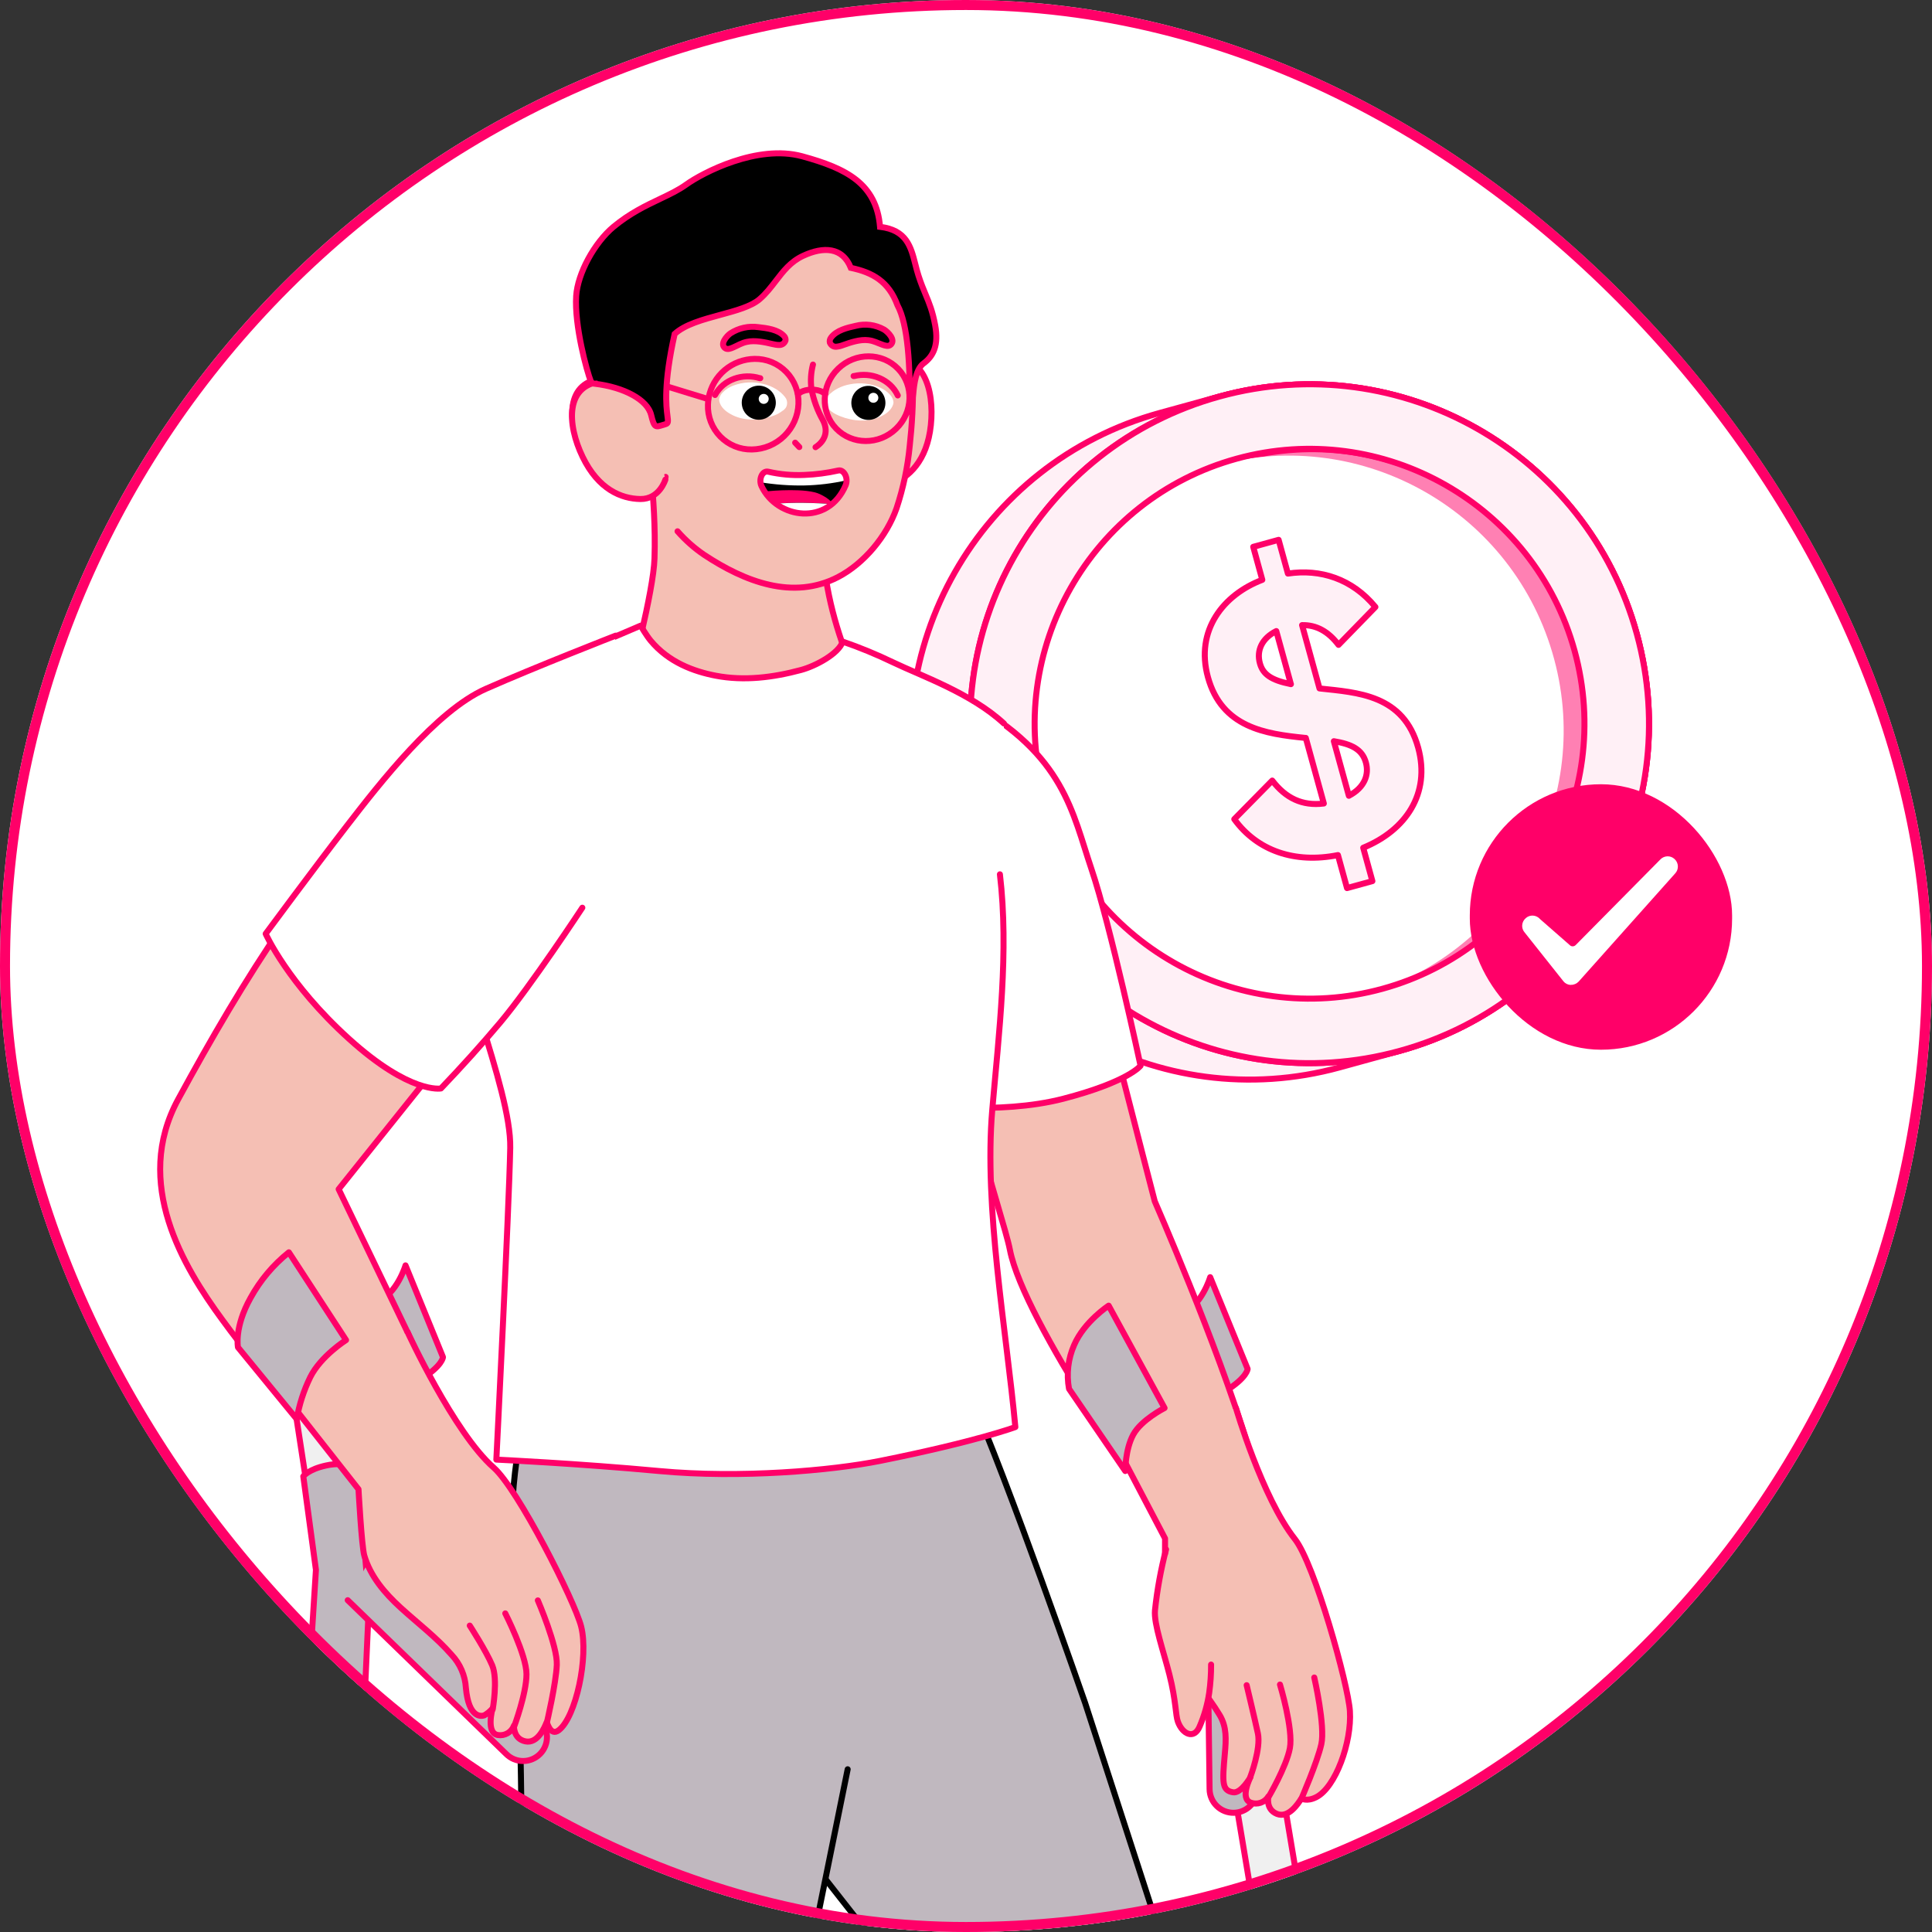<svg width="193" height="193" viewBox="0 0 193 193" fill="none" xmlns="http://www.w3.org/2000/svg">
<rect x="0" y="0" width="193" height="193" fill="#333333" stroke="none"/>
<g clip-path="url(#clip0_5953_2072)">
<rect width="193" height="193" rx="96.5" fill="white"/>
<path d="M121.821 39.61L115.859 41.25C97.806 46.216 87.198 64.877 92.164 82.93C97.13 100.982 115.79 111.591 133.843 106.625L139.805 104.985C157.858 100.019 168.466 81.359 163.5 63.306C158.534 45.253 139.874 34.644 121.821 39.61Z" fill="#FFF0F6" stroke="#FF0068" stroke-width="0.6" stroke-linecap="round" stroke-linejoin="round"/>
<path d="M139.812 104.984C157.865 100.018 168.474 81.358 163.507 63.305C158.541 45.252 139.881 34.644 121.828 39.61C103.775 44.576 93.166 63.236 98.133 81.289C103.099 99.342 121.759 109.951 139.812 104.984Z" fill="white" stroke="#FF0068" stroke-width="0.6" stroke-linecap="round" stroke-linejoin="round"/>
<path d="M138.865 98.664C153.403 94.349 161.691 79.065 157.376 64.526C153.061 49.988 137.777 41.7 123.238 46.015C108.7 50.33 100.412 65.614 104.727 80.153C109.042 94.691 124.326 102.979 138.865 98.664Z" fill="#FF80B3" stroke="#FF0068" stroke-width="0.6" stroke-linecap="round" stroke-linejoin="round"/>
<path d="M136.552 99.304C151.091 94.989 159.379 79.705 155.063 65.167C150.748 50.628 135.465 42.34 120.926 46.656C106.387 50.971 98.1 66.254 102.415 80.793C106.73 95.332 122.014 103.62 136.552 99.304Z" fill="white"/>
<path d="M121.828 39.61C103.778 44.575 93.167 63.237 98.133 81.289C103.098 99.341 121.759 109.951 139.812 104.984C157.865 100.018 168.474 81.358 163.507 63.305C158.541 45.252 139.881 34.643 121.828 39.61ZM138.104 98.775C123.504 102.791 108.36 94.18 104.344 79.58C100.328 64.981 108.937 49.837 123.537 45.821C138.136 41.805 153.28 50.416 157.296 65.014C161.312 79.612 152.703 94.758 138.104 98.775Z" fill="#FFF0F6" stroke="#FF0068" stroke-width="0.6" stroke-linecap="round" stroke-linejoin="round"/>
<path d="M136.181 84.688L137.097 88.02L134.563 88.717L133.656 85.42C129.331 86.283 125.594 84.989 123.301 81.831L127.094 77.976C128.433 79.727 130.08 80.538 132.246 80.267L130.444 73.715C130.407 73.725 130.359 73.697 130.321 73.708C126.424 73.314 122.054 72.683 120.668 67.647C119.377 62.95 122.228 59.395 126.1 57.923L125.193 54.626L127.73 53.928L128.657 57.298C131.904 56.812 135.074 57.814 137.398 60.636L133.713 64.42C132.691 63.072 131.492 62.418 130.074 62.448L131.813 68.772C135.635 69.188 140.214 69.394 141.672 74.696C142.924 79.288 140.427 82.949 136.181 84.688ZM128.955 68.345L127.497 63.042C126.066 63.761 125.504 64.976 125.859 66.263C126.16 67.36 126.983 67.95 128.959 68.344L128.955 68.345ZM136.448 76.178C136.083 74.852 135.007 74.334 133.247 74.044L134.747 79.497C136.353 78.652 136.771 77.355 136.449 76.182L136.448 76.178Z" fill="#FFF0F6" stroke="#FF0068" stroke-width="0.6" stroke-linecap="round" stroke-linejoin="round"/>
<rect x="146.828" y="78.344" width="26.203" height="26.519" rx="13.102" fill="#FF0068"/>
<path d="M156.854 98.388C156.59 98.361 156.352 98.238 156.189 98.038L152.311 93.154C151.936 92.734 151.984 92.089 152.421 91.716C152.841 91.341 153.486 91.389 153.859 91.826L156.801 94.401C156.966 94.584 157.25 94.579 157.418 94.396L165.847 85.874C166.221 85.461 166.874 85.426 167.285 85.817C167.697 86.191 167.732 86.844 167.341 87.255L157.703 98.056C157.499 98.269 157.22 98.391 156.938 98.379C156.903 98.392 156.887 98.391 156.854 98.388Z" fill="white"/>
<path d="M120.893 127.586L124.633 136.748C124.633 136.748 124.62 137.591 122.416 138.971C120.212 140.351 116.204 139.824 116.204 139.824L112.97 131.612C112.97 131.612 115.963 132.235 118.018 131.313C120.074 130.391 120.893 127.586 120.893 127.586Z" fill="#C0B8BF" stroke="#FF0068" stroke-width="0.6" stroke-linecap="round" stroke-linejoin="round"/>
<path d="M145.3 295.209C145.895 295.068 146.412 294.704 146.746 294.191C147.08 293.679 147.204 293.058 147.093 292.457L123.971 154.185C123.942 154.028 123.897 153.873 123.839 153.724L115.097 132.062C114.982 131.769 114.809 131.503 114.59 131.277C114.371 131.052 114.109 130.872 113.82 130.748C113.531 130.624 113.22 130.558 112.906 130.555C112.591 130.551 112.279 130.61 111.988 130.728C111.696 130.846 111.431 131.02 111.207 131.241C110.983 131.462 110.805 131.725 110.683 132.015C110.561 132.304 110.498 132.616 110.496 132.93C110.495 133.245 110.556 133.556 110.676 133.847L119.328 155.287L142.407 293.326C142.464 293.634 142.582 293.928 142.752 294.19C142.923 294.453 143.143 294.679 143.401 294.857C143.659 295.034 143.95 295.159 144.256 295.224C144.562 295.289 144.878 295.293 145.186 295.236L145.3 295.209Z" fill="#F0F0F0" stroke="#FF0068" stroke-width="0.6" stroke-linecap="round" stroke-linejoin="round"/>
<path d="M120.864 145.031C119.81 144.937 118.749 145.132 117.797 145.595C116.165 146.371 115.832 147.169 115.832 147.169L119.206 155.976L121.439 169.12C121.439 169.12 122.499 169.401 124.279 169.056C125.232 168.889 126.162 168.606 127.047 168.214L125.084 157.793L120.864 145.031Z" fill="#C0B8BF" stroke="#FF0068" stroke-width="0.6" stroke-linecap="round" stroke-linejoin="round"/>
<path d="M125.313 156.616L125.601 178.675C125.61 179.308 125.367 179.917 124.926 180.37C124.484 180.824 123.881 181.083 123.249 181.091C122.617 181.1 122.007 180.857 121.554 180.415C121.101 179.974 120.842 179.371 120.833 178.739L120.526 155.328" fill="#C0B8BF"/>
<path d="M125.313 156.616L125.601 178.675C125.61 179.308 125.367 179.917 124.926 180.37C124.484 180.824 123.881 181.083 123.249 181.091C122.617 181.1 122.007 180.857 121.554 180.415C121.101 179.974 120.842 179.371 120.833 178.739L120.526 155.328" stroke="#FF0068" stroke-width="0.6" stroke-linecap="round" stroke-linejoin="round"/>
<path d="M115.565 150.813C115.565 150.813 102.273 132.102 100.882 124.833C100.207 121.318 94.424 105.629 95.338 95.33C96.313 84.326 104.58 77.132 105.555 81.269C108.034 91.817 115.356 120.004 115.356 120.004C115.356 120.004 121.507 134.043 124.664 144.4" fill="#F5BFB4"/>
<path d="M115.565 150.813C115.565 150.813 102.273 132.102 100.882 124.833C100.207 121.318 94.424 105.629 95.338 95.33C96.313 84.326 104.58 77.132 105.555 81.269C108.034 91.817 115.356 120.004 115.356 120.004C115.356 120.004 121.507 134.043 124.664 144.4" stroke="#FF0068" stroke-width="0.6" stroke-linecap="round" stroke-linejoin="round"/>
<path d="M123.468 140.656C123.468 140.656 126.082 149.604 129.351 153.742C131.34 156.261 134.678 168.287 134.85 170.92C135.054 174.056 133.409 178.554 131.491 179.529C130.511 180.027 130.024 179.624 129.973 179.706C129.682 180.162 128.713 181.672 127.555 181.2C126.397 180.729 126.713 179.452 126.713 179.452C126.538 179.744 126.268 179.967 125.948 180.082C125.627 180.197 125.277 180.197 124.956 180.082C123.802 179.669 124.922 177.523 124.922 177.523C124.922 177.523 123.982 179.184 123.174 179.044C122.077 178.856 122.09 178.146 122.36 175.153C122.485 173.773 122.556 172.527 121.852 171.349C120.652 169.336 119.097 167.64 117.69 165.786C116.406 164.096 116.66 162.409 116.44 160.258C116.342 159.304 116.385 153.686 116.385 153.686L111.333 144.06" fill="#F5BFB4"/>
<path d="M123.468 140.656C123.468 140.656 126.082 149.604 129.351 153.742C131.34 156.261 134.678 168.287 134.85 170.92C135.054 174.056 133.409 178.554 131.491 179.529C130.511 180.027 130.024 179.624 129.973 179.706C129.682 180.162 128.713 181.672 127.555 181.2C126.397 180.729 126.713 179.452 126.713 179.452C126.538 179.744 126.268 179.967 125.948 180.082C125.627 180.197 125.277 180.197 124.956 180.082C123.802 179.669 124.922 177.523 124.922 177.523C124.922 177.523 123.982 179.184 123.174 179.044C122.077 178.856 122.09 178.146 122.36 175.153C122.485 173.773 122.556 172.527 121.852 171.349C120.652 169.336 119.097 167.64 117.69 165.786C116.406 164.096 116.66 162.409 116.44 160.258C116.342 159.304 116.385 153.686 116.385 153.686L111.333 144.06" stroke="#FF0068" stroke-width="0.6" stroke-linecap="round" stroke-linejoin="round"/>
<path d="M124.537 168.344C124.537 168.344 125.331 171.655 125.657 173.157C125.983 174.659 124.913 177.485 124.913 177.485" stroke="#FF0068" stroke-width="0.6" stroke-linecap="round" stroke-linejoin="round"/>
<path d="M127.866 168.281C127.866 168.281 129.211 172.75 128.854 174.639C128.496 176.527 126.705 179.547 126.705 179.547" stroke="#FF0068" stroke-width="0.6" stroke-linecap="round" stroke-linejoin="round"/>
<path d="M131.291 167.578C131.291 167.578 132.406 172.426 131.995 174.245C131.585 176.065 129.987 179.726 129.987 179.726" stroke="#FF0068" stroke-width="0.6" stroke-linecap="round" stroke-linejoin="round"/>
<path d="M120.984 166.285C120.988 167.232 120.924 168.179 120.793 169.117C120.622 170.274 120.301 171.403 119.837 172.476C119.281 173.8 118.123 173.239 117.668 171.988C117.424 171.321 117.493 169.946 116.82 167.281C116.235 164.969 115.257 162.233 115.377 160.874C115.595 158.818 115.966 156.782 116.486 154.781" fill="#F5BFB4"/>
<path d="M120.984 166.285C120.988 167.232 120.924 168.179 120.793 169.117C120.622 170.274 120.301 171.403 119.837 172.476C119.281 173.8 118.123 173.239 117.668 171.988C117.424 171.321 117.493 169.946 116.82 167.281C116.235 164.969 115.257 162.233 115.377 160.874C115.595 158.818 115.966 156.782 116.486 154.781" stroke="#FF0068" stroke-width="0.6" stroke-linecap="round" stroke-linejoin="round"/>
<path d="M96.804 70.141C106.327 75.383 107.135 81.221 109.026 86.792C110.918 92.362 113.938 106.462 113.938 106.462C113.938 106.462 112.759 108.052 106.256 109.75C99.753 111.447 91.631 110.301 91.631 110.301" fill="white"/>
<path d="M96.804 70.141C106.327 75.383 107.135 81.221 109.026 86.792C110.918 92.362 113.938 106.462 113.938 106.462C113.938 106.462 112.759 108.052 106.256 109.75C99.753 111.447 91.631 110.301 91.631 110.301" stroke="#FF0068" stroke-width="0.6" stroke-linecap="round" stroke-linejoin="round"/>
<path d="M110.752 130.43L116.336 140.657C116.336 140.657 114.013 141.828 113.205 143.319C112.397 144.811 112.41 146.951 112.41 146.951L106.792 138.739C106.52 137.263 106.697 135.74 107.301 134.366C108.312 132.016 110.752 130.43 110.752 130.43Z" fill="#C0B8BF" stroke="#FF0068" stroke-width="0.6" stroke-linecap="round" stroke-linejoin="round"/>
<path d="M73.034 175.251C69.193 169.007 61.172 166.08 53.927 153.265C46.683 140.45 67.988 128.031 67.988 128.031L80.967 123.703C80.967 123.703 90.477 128.569 95.382 137.763C100.288 146.958 118.253 201.74 119.032 204.95C119.81 208.16 117.959 216.306 117.267 218.245C116.576 220.184 103.835 276.486 103.835 276.486C107.202 278.87 110.248 281.701 114.086 283.333C115.534 283.951 117.026 284.461 118.55 284.859C119.918 285.234 121.26 285.697 122.568 286.247C123.265 286.53 124.348 287.288 124.261 288.162C124.173 289.036 123.069 289.415 123.069 289.415C123.02 289.623 122.913 289.813 122.761 289.963C122.473 290.308 121.747 290.4 121.734 290.461C121.661 290.663 121.547 290.847 121.4 291.003C121.253 291.159 121.075 291.283 120.878 291.367C120.54 291.493 120.179 291.55 119.818 291.534C119.705 291.818 119.533 292.075 119.315 292.289C118.979 292.599 118.274 292.594 118.274 292.594C118.274 292.594 118.462 293.945 117.593 294.776C116.144 296.159 113.064 295.608 111.97 295.224C110.682 294.768 110.754 294.588 109.016 294.236C107.279 293.884 99.128 290.668 99.128 290.668C99.128 290.668 91.412 288.859 88.797 287.961C86.183 287.063 86.315 285.916 86.249 285.516C85.929 283.54 88.069 280.17 88.795 278.512C90.474 274.682 91.467 270.595 92.09 266.47C92.662 262.693 93.335 244.198 93.621 238.511C93.928 232.331 94.368 226.154 95.133 220.014C95.584 213.937 98.135 205.085 98.135 205.085C98.135 205.085 76.875 181.494 73.034 175.251Z" fill="#F5BFB4" stroke="#FF0068" stroke-width="0.6" stroke-linecap="round" stroke-linejoin="round"/>
<path d="M77.487 129.612L89.442 118.023C89.442 118.023 92.864 130.288 96.771 139.055C100.678 147.823 108.402 170.124 108.402 170.124L115.891 193.228C112.596 195.409 109.09 197.255 105.428 198.738C99.828 200.923 92.787 200.875 92.787 200.875L75.241 178.519L78.332 136.889" fill="#C0B8BF"/>
<path d="M77.487 129.612L89.442 118.023C89.442 118.023 92.864 130.288 96.771 139.055C100.678 147.823 108.402 170.124 108.402 170.124L115.891 193.228C112.596 195.409 109.09 197.255 105.428 198.738C99.828 200.923 92.787 200.875 92.787 200.875L75.241 178.519L78.332 136.889" stroke="black" stroke-width="0.6" stroke-linecap="round" stroke-linejoin="round"/>
<path d="M53.145 189.867L55.995 217.551C55.995 217.551 51.277 235.208 53.722 253.046C55.658 267.172 54.657 288.726 54.657 288.726C54.657 288.726 59.502 288.84 62.927 288.684C66.352 288.528 67.61 287.402 67.61 287.402C67.61 287.402 72.868 226.989 73.718 218.388C74.569 209.787 73.983 190.381 73.983 190.381L53.145 189.867Z" fill="#F5BFB4" stroke="#FF0068" stroke-width="0.6" stroke-linecap="round" stroke-linejoin="round"/>
<path d="M84.68 176.744L76.792 215.612C76.792 215.612 72.506 216.878 64.006 214.753C55.505 212.629 52.048 210.378 52.048 210.378C52.048 210.378 52.642 176.607 51.206 154.669C50.34 141.424 57.317 126.016 57.317 126.016L89.125 127.025" fill="#C0B8BF"/>
<path d="M84.68 176.744L76.792 215.612C76.792 215.612 72.506 216.878 64.006 214.753C55.505 212.629 52.048 210.378 52.048 210.378C52.048 210.378 52.642 176.607 51.206 154.669C50.34 141.424 57.317 126.016 57.317 126.016L89.125 127.025" stroke="black" stroke-width="0.6" stroke-linecap="round" stroke-linejoin="round"/>
<path d="M62.893 68.04C62.893 68.04 69.412 73.824 77.798 73.899C87.119 73.983 86.959 70.564 86.959 70.564C86.959 70.564 81.477 61.359 82.222 51.512C82.966 41.664 64.999 40.364 64.745 42.259C64.492 44.154 65.587 49.493 65.383 55.777C65.29 59.08 62.893 68.04 62.893 68.04Z" fill="#F5BFB4" stroke="#FF0068" stroke-width="0.6" stroke-linecap="round" stroke-linejoin="round"/>
<path d="M85.116 40.42C85.116 40.42 85.163 37.041 88.365 36.089C92.216 34.945 93.367 38.89 92.988 42.475C92.609 46.06 90.77 47.715 88.984 48.388C87.198 49.06 85.979 47.411 85.979 47.411" fill="#F5BFB4"/>
<path d="M85.116 40.42C85.116 40.42 85.163 37.041 88.365 36.089C92.216 34.945 93.367 38.89 92.988 42.475C92.609 46.06 90.77 47.715 88.984 48.388C87.198 49.06 85.979 47.411 85.979 47.411" stroke="#FF0068" stroke-width="0.6" stroke-linecap="round" stroke-linejoin="round"/>
<path d="M89.482 50.678C88.504 53.456 86.25 56.191 83.618 57.557C79.134 59.867 74.356 58.036 70.248 55.317C68.096 53.899 66.724 51.211 65.739 48.718C64.625 45.893 63.785 43.548 63.286 40.551L63.224 40.17C62.423 35.342 61.826 30.512 64.676 26.297C68.299 20.947 75.607 19.356 81.351 21.188C81.874 21.357 82.389 21.552 82.893 21.775C91.251 25.445 91.69 36.29 90.799 44.444C90.595 46.565 90.153 48.656 89.482 50.678Z" fill="#F5BFB4"/>
<path d="M82.973 21.863C91.331 25.533 91.77 36.378 90.879 44.533C90.676 46.657 90.234 48.752 89.562 50.777C88.584 53.555 86.33 56.29 83.698 57.656C79.214 59.966 74.435 58.136 70.328 55.416C69.351 54.751 68.463 53.964 67.684 53.075" stroke="#FF0068" stroke-width="0.6" stroke-linecap="round" stroke-linejoin="round"/>
<path d="M64.938 40.77C64.938 40.77 63.75 37.607 60.415 37.794C56.403 38.022 56.656 42.124 58.226 45.369C59.797 48.614 62.088 49.548 63.996 49.577C65.904 49.605 66.492 47.64 66.492 47.64" fill="#F5BFB4"/>
<path d="M64.938 40.77C64.938 40.77 63.75 37.607 60.415 37.794C56.403 38.022 56.656 42.124 58.226 45.369C59.797 48.614 62.088 49.548 63.996 49.577C65.904 49.605 66.492 47.64 66.492 47.64" stroke="#FF0068" stroke-width="0.6" stroke-linecap="round" stroke-linejoin="round"/>
<path d="M59.432 42.31C60.05 41.938 60.426 42.423 60.968 42.897C61.336 43.219 62.056 43.617 61.975 44.176C61.894 44.735 61.055 45.139 61.055 45.139C61.551 45.399 62.065 45.625 62.592 45.816C63.175 45.995 63.776 46.04 64.174 46.225C64.573 46.41 64.805 47.279 64.462 47.261C64.118 47.243 60.489 46.603 59.342 45.214C58.668 44.419 58.372 42.952 59.432 42.31Z" fill="white" stroke="#FF0068" stroke-width="0.6" stroke-linecap="round" stroke-linejoin="round"/>
<path d="M89.222 40.398C89.049 40.956 88.528 41.351 88.021 41.586C86.757 42.216 85.203 42.086 83.929 41.577C83.862 41.547 83.792 41.52 83.726 41.488C83.422 41.363 83.141 41.189 82.894 40.972C82.778 40.902 82.679 40.807 82.604 40.694C82.529 40.581 82.48 40.453 82.461 40.319C82.442 40.184 82.454 40.048 82.494 39.918C82.535 39.789 82.604 39.67 82.696 39.571C82.98 39.248 83.324 38.984 83.709 38.793C84.094 38.596 84.507 38.458 84.933 38.385C85.942 38.189 86.986 38.307 87.925 38.723C88.314 38.894 88.661 39.148 88.941 39.467C89.118 39.659 89.228 39.903 89.255 40.162C89.257 40.242 89.246 40.322 89.222 40.398Z" fill="white"/>
<path d="M86.492 41.929C85.563 41.788 84.924 40.919 85.066 39.99C85.207 39.061 86.076 38.422 87.005 38.564C87.934 38.706 88.573 39.574 88.431 40.503C88.29 41.432 87.421 42.071 86.492 41.929Z" fill="black"/>
<path d="M87.169 40.231C86.897 40.19 86.71 39.935 86.751 39.663C86.793 39.391 87.047 39.204 87.32 39.245C87.592 39.287 87.779 39.541 87.737 39.813C87.696 40.086 87.442 40.273 87.169 40.231Z" fill="white"/>
<path d="M89.685 39.503C88.919 37.878 87.016 37.14 85.314 37.568L85.27 37.566" stroke="#FF0068" stroke-width="0.6" stroke-linecap="round" stroke-linejoin="round"/>
<path d="M71.862 40.115C72.002 40.682 72.499 41.107 72.995 41.371C74.217 42.073 75.779 42.033 77.077 41.596L77.285 41.523C77.596 41.415 77.886 41.257 78.145 41.056C78.266 40.993 78.37 40.904 78.451 40.795C78.533 40.687 78.589 40.562 78.615 40.428C78.642 40.296 78.639 40.158 78.606 40.027C78.573 39.895 78.511 39.773 78.424 39.669C78.161 39.329 77.833 39.045 77.459 38.833C77.086 38.613 76.682 38.451 76.26 38.355C75.265 38.101 74.216 38.158 73.254 38.518C72.855 38.666 72.494 38.9 72.196 39.202C72.009 39.383 71.885 39.62 71.843 39.878C71.838 39.957 71.844 40.038 71.862 40.115Z" fill="white"/>
<path d="M75.958 41.923C75.022 42.01 74.192 41.322 74.105 40.386C74.017 39.45 74.705 38.621 75.641 38.533C76.577 38.446 77.407 39.134 77.494 40.07C77.582 41.006 76.894 41.835 75.958 41.923Z" fill="black"/>
<path d="M76.338 40.344C76.064 40.37 75.821 40.168 75.796 39.894C75.77 39.62 75.971 39.377 76.246 39.351C76.52 39.325 76.763 39.527 76.789 39.801C76.814 40.075 76.613 40.319 76.338 40.344Z" fill="white"/>
<path d="M71.429 39.459C72.288 37.882 74.231 37.255 75.906 37.781L75.949 37.782" stroke="#FF0068" stroke-width="0.6" stroke-linecap="round" stroke-linejoin="round"/>
<path d="M81.469 44.672C82.462 44.025 82.756 43.033 82.209 41.982C81.653 40.998 81.264 39.929 81.056 38.819C80.956 38.016 81.01 37.202 81.213 36.419" stroke="#FF0068" stroke-width="0.6" stroke-linecap="round" stroke-linejoin="round"/>
<path d="M79.434 44.222L79.847 44.66" stroke="#FF0068" stroke-width="0.6" stroke-linecap="round" stroke-linejoin="round"/>
<path d="M64.914 41.044C64.914 41.044 63.726 37.88 60.391 38.068C56.38 38.296 56.632 42.397 58.203 45.642C59.773 48.888 62.064 49.822 63.972 49.85C65.88 49.878 66.469 47.913 66.469 47.913" fill="#F5BFB4"/>
<path d="M64.914 41.044C64.914 41.044 63.726 37.88 60.391 38.068C56.38 38.296 56.632 42.397 58.203 45.642C59.773 48.888 62.064 49.822 63.972 49.85C65.88 49.878 66.469 47.913 66.469 47.913" stroke="#FF0068" stroke-width="0.6" stroke-linecap="round" stroke-linejoin="round"/>
<path fill-rule="evenodd" clip-rule="evenodd" d="M87.913 22.661C87.56 18.374 84.585 16.821 80.118 15.608C75.65 14.395 70.181 17.261 68.537 18.445C67.78 18.989 66.896 19.41 65.927 19.872C64.51 20.547 62.914 21.307 61.282 22.661C59.382 24.238 57.702 27.315 57.558 29.568C57.371 32.513 58.618 37.087 59.024 38.098C59.135 38.263 59.263 38.331 59.404 38.327C59.404 38.328 59.404 38.33 59.404 38.331C62.377 38.685 64.68 39.953 65.044 41.443C65.355 42.722 65.461 42.69 66.188 42.464C66.27 42.439 66.361 42.411 66.461 42.382C66.773 42.291 66.751 42.117 66.679 41.556C66.552 40.57 66.272 38.387 67.396 33.361C68.424 32.412 70.219 31.925 71.95 31.456C73.515 31.031 75.029 30.62 75.875 29.895C76.521 29.341 77.014 28.699 77.5 28.065C78.246 27.093 78.976 26.142 80.219 25.562C82.271 24.602 84.176 24.689 84.993 26.759C87.168 27.212 88.783 28.119 89.652 30.488C90.69 32.394 90.948 36.482 90.867 40.989C91.067 40.799 91.13 40.199 91.206 39.478C91.327 38.33 91.48 36.875 92.274 36.292C93.246 35.578 93.791 34.473 93.421 32.491C93.157 31.077 92.836 30.308 92.47 29.428C92.246 28.891 92.005 28.314 91.75 27.524C91.631 27.155 91.535 26.776 91.439 26.401C90.995 24.653 90.569 22.975 87.913 22.661Z" fill="black"/>
<path d="M80.118 15.608L80.196 15.318L80.196 15.318L80.118 15.608ZM87.913 22.661L87.614 22.685L87.634 22.93L87.877 22.959L87.913 22.661ZM68.537 18.445L68.712 18.688L68.712 18.688L68.537 18.445ZM65.927 19.872L65.798 19.601L65.798 19.601L65.927 19.872ZM61.282 22.661L61.09 22.43L61.09 22.43L61.282 22.661ZM57.558 29.568L57.858 29.587L57.858 29.587L57.558 29.568ZM59.024 38.098L58.746 38.21L58.758 38.24L58.775 38.266L59.024 38.098ZM59.404 38.327L59.704 38.312L59.689 38.019L59.395 38.027L59.404 38.327ZM59.404 38.331L59.105 38.346L59.117 38.599L59.369 38.629L59.404 38.331ZM65.044 41.443L64.752 41.514L64.752 41.514L65.044 41.443ZM66.188 42.464L66.099 42.178L66.099 42.178L66.188 42.464ZM66.461 42.382L66.377 42.094L66.377 42.094L66.461 42.382ZM66.679 41.556L66.976 41.518L66.976 41.518L66.679 41.556ZM67.396 33.361L67.193 33.14L67.124 33.204L67.104 33.295L67.396 33.361ZM71.95 31.456L72.028 31.745L72.028 31.745L71.95 31.456ZM75.875 29.895L76.071 30.122L76.071 30.122L75.875 29.895ZM77.5 28.065L77.262 27.883L77.262 27.883L77.5 28.065ZM80.219 25.562L80.346 25.833L80.346 25.833L80.219 25.562ZM84.993 26.759L84.714 26.869L84.774 27.019L84.932 27.052L84.993 26.759ZM89.652 30.488L89.37 30.592L89.378 30.613L89.388 30.632L89.652 30.488ZM90.867 40.989L90.567 40.983L90.554 41.699L91.073 41.206L90.867 40.989ZM91.206 39.478L91.504 39.51L91.504 39.51L91.206 39.478ZM92.274 36.292L92.096 36.05L92.096 36.05L92.274 36.292ZM93.421 32.491L93.716 32.436L93.716 32.436L93.421 32.491ZM92.47 29.428L92.193 29.543L92.193 29.543L92.47 29.428ZM91.75 27.524L91.465 27.616L91.465 27.616L91.75 27.524ZM91.439 26.401L91.148 26.474L91.148 26.474L91.439 26.401ZM80.039 15.897C82.267 16.502 84.076 17.181 85.371 18.216C86.649 19.238 87.444 20.62 87.614 22.685L88.212 22.636C88.029 20.415 87.16 18.878 85.746 17.747C84.348 16.631 82.436 15.927 80.196 15.318L80.039 15.897ZM68.712 18.688C69.51 18.114 71.261 17.115 73.363 16.412C75.47 15.707 77.887 15.313 80.039 15.897L80.196 15.318C77.88 14.689 75.329 15.122 73.173 15.843C71.014 16.565 69.208 17.591 68.361 18.201L68.712 18.688ZM66.056 20.142C67.019 19.684 67.93 19.251 68.712 18.688L68.361 18.201C67.631 18.727 66.772 19.137 65.798 19.601L66.056 20.142ZM61.473 22.892C63.074 21.564 64.639 20.817 66.056 20.142L65.798 19.601C64.381 20.276 62.755 21.049 61.09 22.43L61.473 22.892ZM57.858 29.587C57.925 28.518 58.362 27.228 59.025 26.003C59.687 24.78 60.56 23.65 61.473 22.892L61.09 22.43C60.104 23.249 59.187 24.445 58.497 25.718C57.809 26.989 57.334 28.365 57.259 29.549L57.858 29.587ZM59.303 37.987C59.109 37.505 58.7 36.128 58.362 34.498C58.025 32.867 57.766 31.018 57.858 29.587L57.259 29.549C57.162 31.063 57.434 32.974 57.775 34.619C58.116 36.265 58.533 37.681 58.746 38.21L59.303 37.987ZM59.395 38.027C59.378 38.028 59.367 38.025 59.354 38.017C59.339 38.008 59.31 37.986 59.273 37.931L58.775 38.266C58.929 38.494 59.145 38.635 59.413 38.627L59.395 38.027ZM59.105 38.342C59.105 38.344 59.105 38.344 59.105 38.346L59.704 38.316C59.704 38.315 59.704 38.313 59.704 38.312L59.105 38.342ZM59.369 38.629C60.825 38.802 62.105 39.199 63.058 39.724C64.02 40.254 64.6 40.888 64.752 41.514L65.335 41.372C65.124 40.507 64.371 39.763 63.347 39.198C62.314 38.628 60.956 38.214 59.44 38.033L59.369 38.629ZM64.752 41.514C64.83 41.834 64.899 42.088 64.971 42.279C65.04 42.465 65.129 42.639 65.274 42.753C65.437 42.883 65.62 42.898 65.784 42.877C65.933 42.858 66.105 42.804 66.277 42.751L66.099 42.178C65.907 42.237 65.793 42.271 65.709 42.282C65.671 42.287 65.654 42.285 65.648 42.283C65.646 42.283 65.647 42.284 65.646 42.283C65.635 42.274 65.593 42.23 65.533 42.069C65.475 41.914 65.413 41.692 65.335 41.372L64.752 41.514ZM66.277 42.751C66.359 42.725 66.447 42.698 66.544 42.67L66.377 42.094C66.274 42.123 66.181 42.152 66.099 42.178L66.277 42.751ZM66.544 42.67C66.644 42.641 66.752 42.596 66.841 42.513C66.937 42.424 66.986 42.315 67.008 42.203C67.028 42.1 67.026 41.99 67.018 41.886C67.01 41.78 66.994 41.656 66.976 41.518L66.381 41.595C66.4 41.737 66.413 41.845 66.42 41.932C66.427 42.021 66.424 42.066 66.419 42.088C66.417 42.101 66.418 42.087 66.432 42.074C66.44 42.066 66.433 42.077 66.377 42.094L66.544 42.67ZM66.976 41.518C66.854 40.565 66.573 38.417 67.689 33.426L67.104 33.295C65.971 38.357 66.25 40.575 66.381 41.595L66.976 41.518ZM71.871 31.166C71.009 31.4 70.113 31.643 69.304 31.948C68.496 32.252 67.749 32.627 67.193 33.14L67.6 33.581C68.072 33.145 68.736 32.803 69.515 32.509C70.293 32.216 71.16 31.981 72.028 31.745L71.871 31.166ZM75.68 29.667C75.298 29.994 74.749 30.263 74.08 30.506C73.414 30.747 72.657 30.953 71.871 31.166L72.028 31.745C72.808 31.534 73.591 31.321 74.284 31.07C74.976 30.819 75.606 30.52 76.071 30.122L75.68 29.667ZM77.262 27.883C76.773 28.519 76.299 29.136 75.68 29.667L76.071 30.122C76.744 29.545 77.254 28.878 77.738 28.248L77.262 27.883ZM80.092 25.29C78.774 25.906 78.004 26.916 77.262 27.883L77.738 28.248C78.488 27.27 79.178 26.379 80.346 25.833L80.092 25.29ZM85.272 26.648C84.831 25.529 84.073 24.912 83.126 24.73C82.203 24.552 81.145 24.797 80.092 25.29L80.346 25.833C81.344 25.367 82.266 25.175 83.013 25.319C83.736 25.458 84.339 25.919 84.714 26.869L85.272 26.648ZM89.933 30.385C89.481 29.152 88.827 28.282 87.99 27.664C87.158 27.049 86.164 26.696 85.055 26.465L84.932 27.052C85.997 27.274 86.898 27.602 87.634 28.146C88.365 28.687 88.953 29.455 89.37 30.592L89.933 30.385ZM91.167 40.994C91.207 38.735 91.163 36.573 90.978 34.733C90.793 32.903 90.465 31.353 89.915 30.345L89.388 30.632C89.877 31.529 90.197 32.976 90.38 34.793C90.563 36.6 90.607 38.736 90.567 40.983L91.167 40.994ZM90.908 39.447C90.869 39.812 90.836 40.127 90.788 40.376C90.765 40.5 90.74 40.597 90.713 40.669C90.699 40.704 90.687 40.73 90.677 40.747C90.666 40.765 90.66 40.771 90.66 40.771L91.073 41.206C91.171 41.114 91.232 40.992 91.275 40.879C91.318 40.763 91.351 40.629 91.378 40.489C91.431 40.21 91.467 39.866 91.504 39.51L90.908 39.447ZM92.096 36.05C91.615 36.404 91.355 36.998 91.198 37.597C91.038 38.203 90.968 38.877 90.908 39.447L91.504 39.51C91.566 38.931 91.632 38.304 91.778 37.749C91.926 37.188 92.14 36.763 92.451 36.534L92.096 36.05ZM93.126 32.546C93.305 33.502 93.257 34.219 93.067 34.769C92.878 35.315 92.541 35.723 92.096 36.05L92.451 36.534C92.978 36.147 93.399 35.645 93.634 34.965C93.867 34.289 93.907 33.462 93.716 32.436L93.126 32.546ZM92.193 29.543C92.557 30.417 92.868 31.163 93.126 32.546L93.716 32.436C93.446 30.991 93.116 30.199 92.747 29.312L92.193 29.543ZM91.465 27.616C91.724 28.418 91.969 29.006 92.193 29.543L92.747 29.312C92.523 28.776 92.287 28.209 92.035 27.431L91.465 27.616ZM91.148 26.474C91.243 26.848 91.342 27.236 91.465 27.616L92.035 27.431C91.92 27.073 91.826 26.704 91.73 26.327L91.148 26.474ZM87.877 22.959C89.136 23.108 89.826 23.571 90.263 24.17C90.717 24.792 90.923 25.588 91.148 26.474L91.73 26.327C91.511 25.466 91.282 24.549 90.748 23.816C90.197 23.061 89.345 22.528 87.948 22.363L87.877 22.959Z" fill="#FF0068"/>
<path d="M79.763 40.345C79.719 41.556 79.212 42.703 78.347 43.551C77.481 44.399 76.323 44.882 75.112 44.901C74.525 44.912 73.943 44.803 73.4 44.58C72.857 44.358 72.365 44.027 71.954 43.609C71.544 43.19 71.223 42.692 71.011 42.145C70.799 41.597 70.701 41.013 70.723 40.427C70.73 40.19 70.754 39.955 70.795 39.722C70.996 38.646 71.563 37.673 72.399 36.967C73.236 36.262 74.29 35.867 75.384 35.85C75.972 35.841 76.555 35.952 77.098 36.176C77.641 36.401 78.132 36.733 78.543 37.154C78.952 37.575 79.272 38.075 79.482 38.624C79.692 39.172 79.788 39.758 79.763 40.345V40.345Z" stroke="#FF0068" stroke-width="0.6" stroke-linecap="round" stroke-linejoin="round"/>
<path d="M83.525 42.806C81.931 41.148 82.025 38.469 83.736 36.824C85.447 35.179 88.127 35.19 89.722 36.848C91.317 38.507 91.222 41.185 89.511 42.831C87.8 44.476 85.12 44.465 83.525 42.806Z" stroke="#FF0068" stroke-width="0.6" stroke-linecap="round" stroke-linejoin="round"/>
<path d="M79.721 39.371C79.721 39.371 80.12 38.926 81.084 38.923C82.048 38.921 82.426 39.353 82.426 39.353" stroke="#FF0068" stroke-width="0.6" stroke-linecap="round" stroke-linejoin="round"/>
<path d="M70.741 39.866L66.696 38.624" stroke="#FF0068" stroke-width="0.6" stroke-linecap="round" stroke-linejoin="round"/>
<path d="M77.879 34.463C77.646 34.464 77.413 34.434 77.186 34.374C76.412 34.19 75.433 33.97 74.612 34.151C74.061 34.266 73.749 34.491 73.235 34.713C72.989 34.82 72.67 34.949 72.433 34.777C71.884 34.381 72.593 33.555 72.976 33.294C73.804 32.761 74.792 32.544 75.766 32.682C76.585 32.776 77.716 32.907 78.323 33.568C78.38 33.625 78.424 33.696 78.449 33.774C78.475 33.852 78.482 33.934 78.47 34.015C78.427 34.142 78.349 34.254 78.243 34.334C78.138 34.414 78.011 34.459 77.879 34.463V34.463Z" fill="black" stroke="#FF0068" stroke-width="0.6" stroke-linecap="round" stroke-linejoin="round"/>
<path d="M83.525 34.639C83.757 34.619 83.987 34.565 84.208 34.478C84.965 34.207 85.923 33.879 86.757 33.987C87.316 34.054 87.645 34.261 88.176 34.446C88.431 34.534 88.759 34.639 88.982 34.434C89.496 33.961 88.72 33.169 88.317 32.922C87.448 32.436 86.444 32.304 85.484 32.549C84.676 32.729 83.559 32.977 83.009 33.735C82.957 33.802 82.919 33.881 82.9 33.965C82.881 34.05 82.881 34.138 82.899 34.223C82.952 34.353 83.04 34.463 83.151 34.537C83.263 34.611 83.393 34.647 83.525 34.639Z" fill="black" stroke="#FF0068" stroke-width="0.6" stroke-linecap="round" stroke-linejoin="round"/>
<path d="M76.078 48.572C77.645 51.877 82.748 52.562 84.476 48.478C84.772 47.776 84.314 46.87 83.742 47.002C82.624 47.254 81.486 47.403 80.341 47.445C79.131 47.5 77.919 47.391 76.739 47.12C76.159 46.984 75.749 47.877 76.078 48.572Z" fill="black"/>
<path d="M80.256 50.228C79.296 50.216 78.317 50.253 77.507 50.298C77.069 49.965 76.692 49.558 76.394 49.096C77.159 49.02 80.591 48.727 81.921 49.369C82.624 49.709 82.993 50.026 83.165 50.316L83.123 50.35C82.407 50.299 81.412 50.243 80.256 50.228Z" fill="#FF0068"/>
<path d="M75.971 48.177C75.908 47.585 76.267 47.01 76.732 47.12C77.912 47.391 79.124 47.5 80.334 47.445C81.479 47.403 82.617 47.254 83.735 47.002C84.176 46.9 84.549 47.417 84.561 47.98C83.163 48.296 81.736 48.469 80.303 48.497C78.852 48.517 77.403 48.41 75.971 48.177V48.177Z" fill="white"/>
<path d="M80.253 50.233C81.409 50.248 82.404 50.304 83.102 50.355C81.462 51.691 79.131 51.531 77.504 50.303C78.315 50.258 79.294 50.222 80.253 50.233Z" fill="white"/>
<path d="M76.078 48.572C77.645 51.877 82.748 52.562 84.476 48.478C84.772 47.776 84.314 46.87 83.742 47.002C82.624 47.254 81.486 47.403 80.341 47.445C79.131 47.5 77.919 47.391 76.739 47.12C76.159 46.984 75.749 47.877 76.078 48.572Z" stroke="#FF0068" stroke-width="0.6" stroke-linecap="round" stroke-linejoin="round"/>
<path d="M100.291 72.276C97.009 69.238 92 67.508 89.187 66.154C87.561 65.371 85.891 64.683 84.186 64.094C83.78 65.304 81.481 66.533 80.035 66.925C77.235 67.68 74.329 68.043 71.5 67.5C69.32 67.082 66.802 66.165 65 64C64.55 63.459 64 62.5 64 62.5L58.6 64.812C58.6 64.812 53.339 66.563 50.227 68.806C47.114 71.05 44.595 81.55 44.847 88.54C45.099 95.531 51.09 108.672 50.971 114.672C50.852 120.671 49.583 145.809 49.583 145.809C49.583 145.809 57.808 146.201 65.887 146.954C73.966 147.706 83.076 146.906 87.92 145.937C97.613 143.992 101.43 142.559 101.43 142.559C100.524 132.787 98.283 120.632 99.125 110.849C99.79 103.141 100.799 95.046 99.888 87.341" fill="white"/>
<path d="M100.291 72.276C97.009 69.238 92 67.508 89.187 66.154C87.561 65.371 85.891 64.683 84.186 64.094C83.78 65.304 81.481 66.533 80.035 66.925C77.235 67.68 74.329 68.043 71.5 67.5C69.32 67.082 66.802 66.165 65 64C64.55 63.459 64 62.5 64 62.5L58.6 64.812C58.6 64.812 53.339 66.563 50.227 68.806C47.114 71.05 44.595 81.55 44.847 88.54C45.099 95.531 51.09 108.672 50.971 114.672C50.852 120.671 49.583 145.809 49.583 145.809C49.583 145.809 57.808 146.201 65.887 146.954C73.966 147.706 83.076 146.906 87.92 145.937C97.613 143.992 101.43 142.559 101.43 142.559C100.524 132.787 98.283 120.632 99.125 110.849C99.79 103.141 100.799 95.046 99.888 87.341" stroke="#FF0068" stroke-width="0.6" stroke-linecap="round" stroke-linejoin="round"/>
<path d="M25.009 298.33C25.622 298.331 26.211 298.096 26.655 297.674C27.099 297.252 27.363 296.675 27.393 296.063L36.614 156.17C36.622 156.011 36.614 155.851 36.59 155.693L33.051 132.603C32.956 131.978 32.616 131.416 32.106 131.041C31.596 130.667 30.959 130.51 30.334 130.606C29.709 130.701 29.147 131.041 28.772 131.551C28.398 132.06 28.241 132.698 28.336 133.323L31.841 156.178L22.625 295.822C22.61 296.135 22.657 296.447 22.762 296.742C22.867 297.037 23.03 297.308 23.24 297.54C23.451 297.772 23.705 297.96 23.988 298.094C24.271 298.228 24.577 298.304 24.89 298.32L25.009 298.33Z" fill="#F0F0F0" stroke="#FF0068" stroke-width="0.6" stroke-linecap="round" stroke-linejoin="round"/>
<path d="M40.51 126.406L44.25 135.569C44.25 135.569 44.237 136.411 42.033 137.791C39.829 139.171 35.821 138.641 35.821 138.641L32.587 130.43C32.587 130.43 35.583 131.052 37.638 130.128C39.694 129.203 40.51 126.406 40.51 126.406Z" fill="#C0B8BF" stroke="#FF0068" stroke-width="0.6" stroke-linecap="round" stroke-linejoin="round"/>
<path d="M35.688 146.556C34.684 146.221 33.607 146.167 32.573 146.399C30.806 146.781 30.298 147.48 30.298 147.48L31.561 156.828L30.719 170.133C30.719 170.133 31.699 170.65 33.498 170.721C34.465 170.779 35.436 170.716 36.388 170.536L36.867 159.94L35.688 146.556Z" fill="#C0B8BF" stroke="#FF0068" stroke-width="0.6" stroke-linecap="round" stroke-linejoin="round"/>
<path d="M34.736 159.855L50.569 175.218C50.792 175.442 51.058 175.619 51.35 175.74C51.643 175.86 51.956 175.921 52.273 175.919C52.589 175.917 52.901 175.852 53.192 175.727C53.483 175.603 53.746 175.422 53.967 175.196C54.187 174.969 54.36 174.7 54.475 174.406C54.591 174.112 54.647 173.797 54.64 173.481C54.633 173.165 54.563 172.853 54.434 172.565C54.306 172.276 54.121 172.015 53.891 171.799L37.089 155.492" fill="#C0B8BF"/>
<path d="M34.736 159.855L50.569 175.218C50.792 175.442 51.058 175.619 51.35 175.74C51.643 175.86 51.956 175.921 52.273 175.919C52.589 175.917 52.901 175.852 53.192 175.727C53.483 175.603 53.746 175.422 53.967 175.196C54.187 174.969 54.36 174.7 54.475 174.406C54.591 174.112 54.647 173.797 54.64 173.481C54.633 173.165 54.563 172.853 54.434 172.565C54.306 172.276 54.121 172.015 53.891 171.799L37.089 155.492" stroke="#FF0068" stroke-width="0.6" stroke-linecap="round" stroke-linejoin="round"/>
<path d="M46.201 145.514L40.702 133.064L33.831 118.795L47.692 101.471C51.316 97.781 54.558 93.323 56.685 88.611C58.113 85.432 59.188 81.774 58.341 78.301C57.509 74.89 55.361 71.809 51.629 71.472C47.34 71.086 44.304 73.978 41.438 76.704C31.537 86.126 24.287 97.874 17.799 109.815C13.241 118.201 18.329 126.551 22.205 131.835C24.443 134.907 26.854 137.849 29.428 140.645" fill="#F5BFB4"/>
<path d="M46.201 145.514L40.702 133.064L33.831 118.795L47.692 101.471C51.316 97.781 54.558 93.323 56.685 88.611C58.113 85.432 59.188 81.774 58.341 78.301C57.509 74.89 55.361 71.809 51.629 71.472C47.34 71.086 44.304 73.978 41.438 76.704C31.537 86.126 24.287 97.874 17.799 109.815C13.241 118.201 18.329 126.551 22.205 131.835C24.443 134.907 26.854 137.849 29.428 140.645" stroke="#FF0068" stroke-width="0.6" stroke-linecap="round" stroke-linejoin="round"/>
<path d="M58.173 90.677C58.173 90.677 53.016 98.523 49.977 102.138C48.075 104.4 46.086 106.596 44.046 108.734C44.046 108.734 40.987 109.317 34.871 103.783C28.754 98.25 26.54 93.28 26.54 93.28C26.54 93.28 31.348 86.772 34.648 82.502C37.949 78.232 43.559 71.011 48.528 68.815C53.498 66.619 61.5 63.5 61.5 63.5" fill="white"/>
<path d="M58.173 90.677C58.173 90.677 53.016 98.523 49.977 102.138C48.075 104.4 46.086 106.596 44.046 108.734C44.046 108.734 40.987 109.317 34.871 103.783C28.754 98.25 26.54 93.28 26.54 93.28C26.54 93.28 31.348 86.772 34.648 82.502C37.949 78.232 43.559 71.011 48.528 68.815C53.498 66.619 61.5 63.5 61.5 63.5" stroke="#FF0068" stroke-width="0.6" stroke-linecap="round" stroke-linejoin="round"/>
<path d="M40.716 133.07C40.716 133.07 45.355 143.136 49.315 146.609C51.728 148.728 57.41 159.925 58.056 162.484C58.822 165.53 57.526 171.54 55.82 172.843C54.946 173.511 54.644 171.945 54.607 172.049C54.406 172.549 53.722 174.21 52.488 173.956C51.254 173.702 51.344 172.388 51.344 172.388C51.225 172.707 50.999 172.974 50.705 173.145C50.411 173.316 50.066 173.379 49.73 173.323C48.52 173.127 49.201 170.674 49.201 170.674C48.969 170.948 48.691 171.179 48.38 171.357C48.051 171.477 46.814 171.622 46.541 168.624C46.47 167.382 45.962 166.206 45.108 165.302C43.564 163.538 41.733 162.163 40.012 160.592C38.446 159.162 36.995 157.467 36.391 155.393C36.126 154.471 35.813 148.77 35.813 148.77L29.437 140.667" fill="#F5BFB4"/>
<path d="M40.716 133.07C40.716 133.07 45.355 143.136 49.315 146.609C51.728 148.728 57.41 159.925 58.056 162.484C58.822 165.53 57.526 171.54 55.82 172.843C54.946 173.511 54.644 171.945 54.607 172.049C54.406 172.549 53.722 174.21 52.488 173.956C51.254 173.702 51.344 172.388 51.344 172.388C51.225 172.707 50.999 172.974 50.705 173.145C50.411 173.316 50.066 173.379 49.73 173.323C48.52 173.127 49.201 170.674 49.201 170.674C48.969 170.948 48.691 171.179 48.38 171.357C48.051 171.477 46.814 171.622 46.541 168.624C46.47 167.382 45.962 166.206 45.108 165.302C43.564 163.538 41.733 162.163 40.012 160.592C38.446 159.162 36.995 157.467 36.391 155.393C36.126 154.471 35.813 148.77 35.813 148.77L29.437 140.667" stroke="#FF0068" stroke-width="0.6" stroke-linecap="round" stroke-linejoin="round"/>
<path d="M46.927 162.391C46.927 162.391 48.583 164.952 49.171 166.364C49.759 167.776 49.219 170.756 49.219 170.756" stroke="#FF0068" stroke-width="0.6" stroke-linecap="round" stroke-linejoin="round"/>
<path d="M50.475 161.172C50.475 161.172 52.594 165.325 52.594 167.248C52.594 169.171 51.365 172.467 51.365 172.467" stroke="#FF0068" stroke-width="0.6" stroke-linecap="round" stroke-linejoin="round"/>
<path d="M53.729 159.875C53.729 159.875 55.7 164.444 55.623 166.309C55.546 168.174 54.635 172.063 54.635 172.063" stroke="#FF0068" stroke-width="0.6" stroke-linecap="round" stroke-linejoin="round"/>
<path d="M28.857 125.102L34.57 133.869C34.57 133.869 32.046 135.459 30.992 137.578C30.345 138.901 29.891 140.309 29.643 141.76L23.773 134.59C23.773 134.59 23.373 132.616 25.032 129.652C25.994 127.898 27.294 126.352 28.857 125.102V125.102Z" fill="#C0B8BF" stroke="#FF0068" stroke-width="0.6" stroke-linecap="round" stroke-linejoin="round"/>
</g>
<rect x="0.5" y="0.5" width="192" height="192" rx="96" stroke="#FF0068"/>
<defs>
<clipPath id="clip0_5953_2072">
<rect width="193" height="193" rx="96.5" fill="white"/>
</clipPath>
</defs>
</svg>
